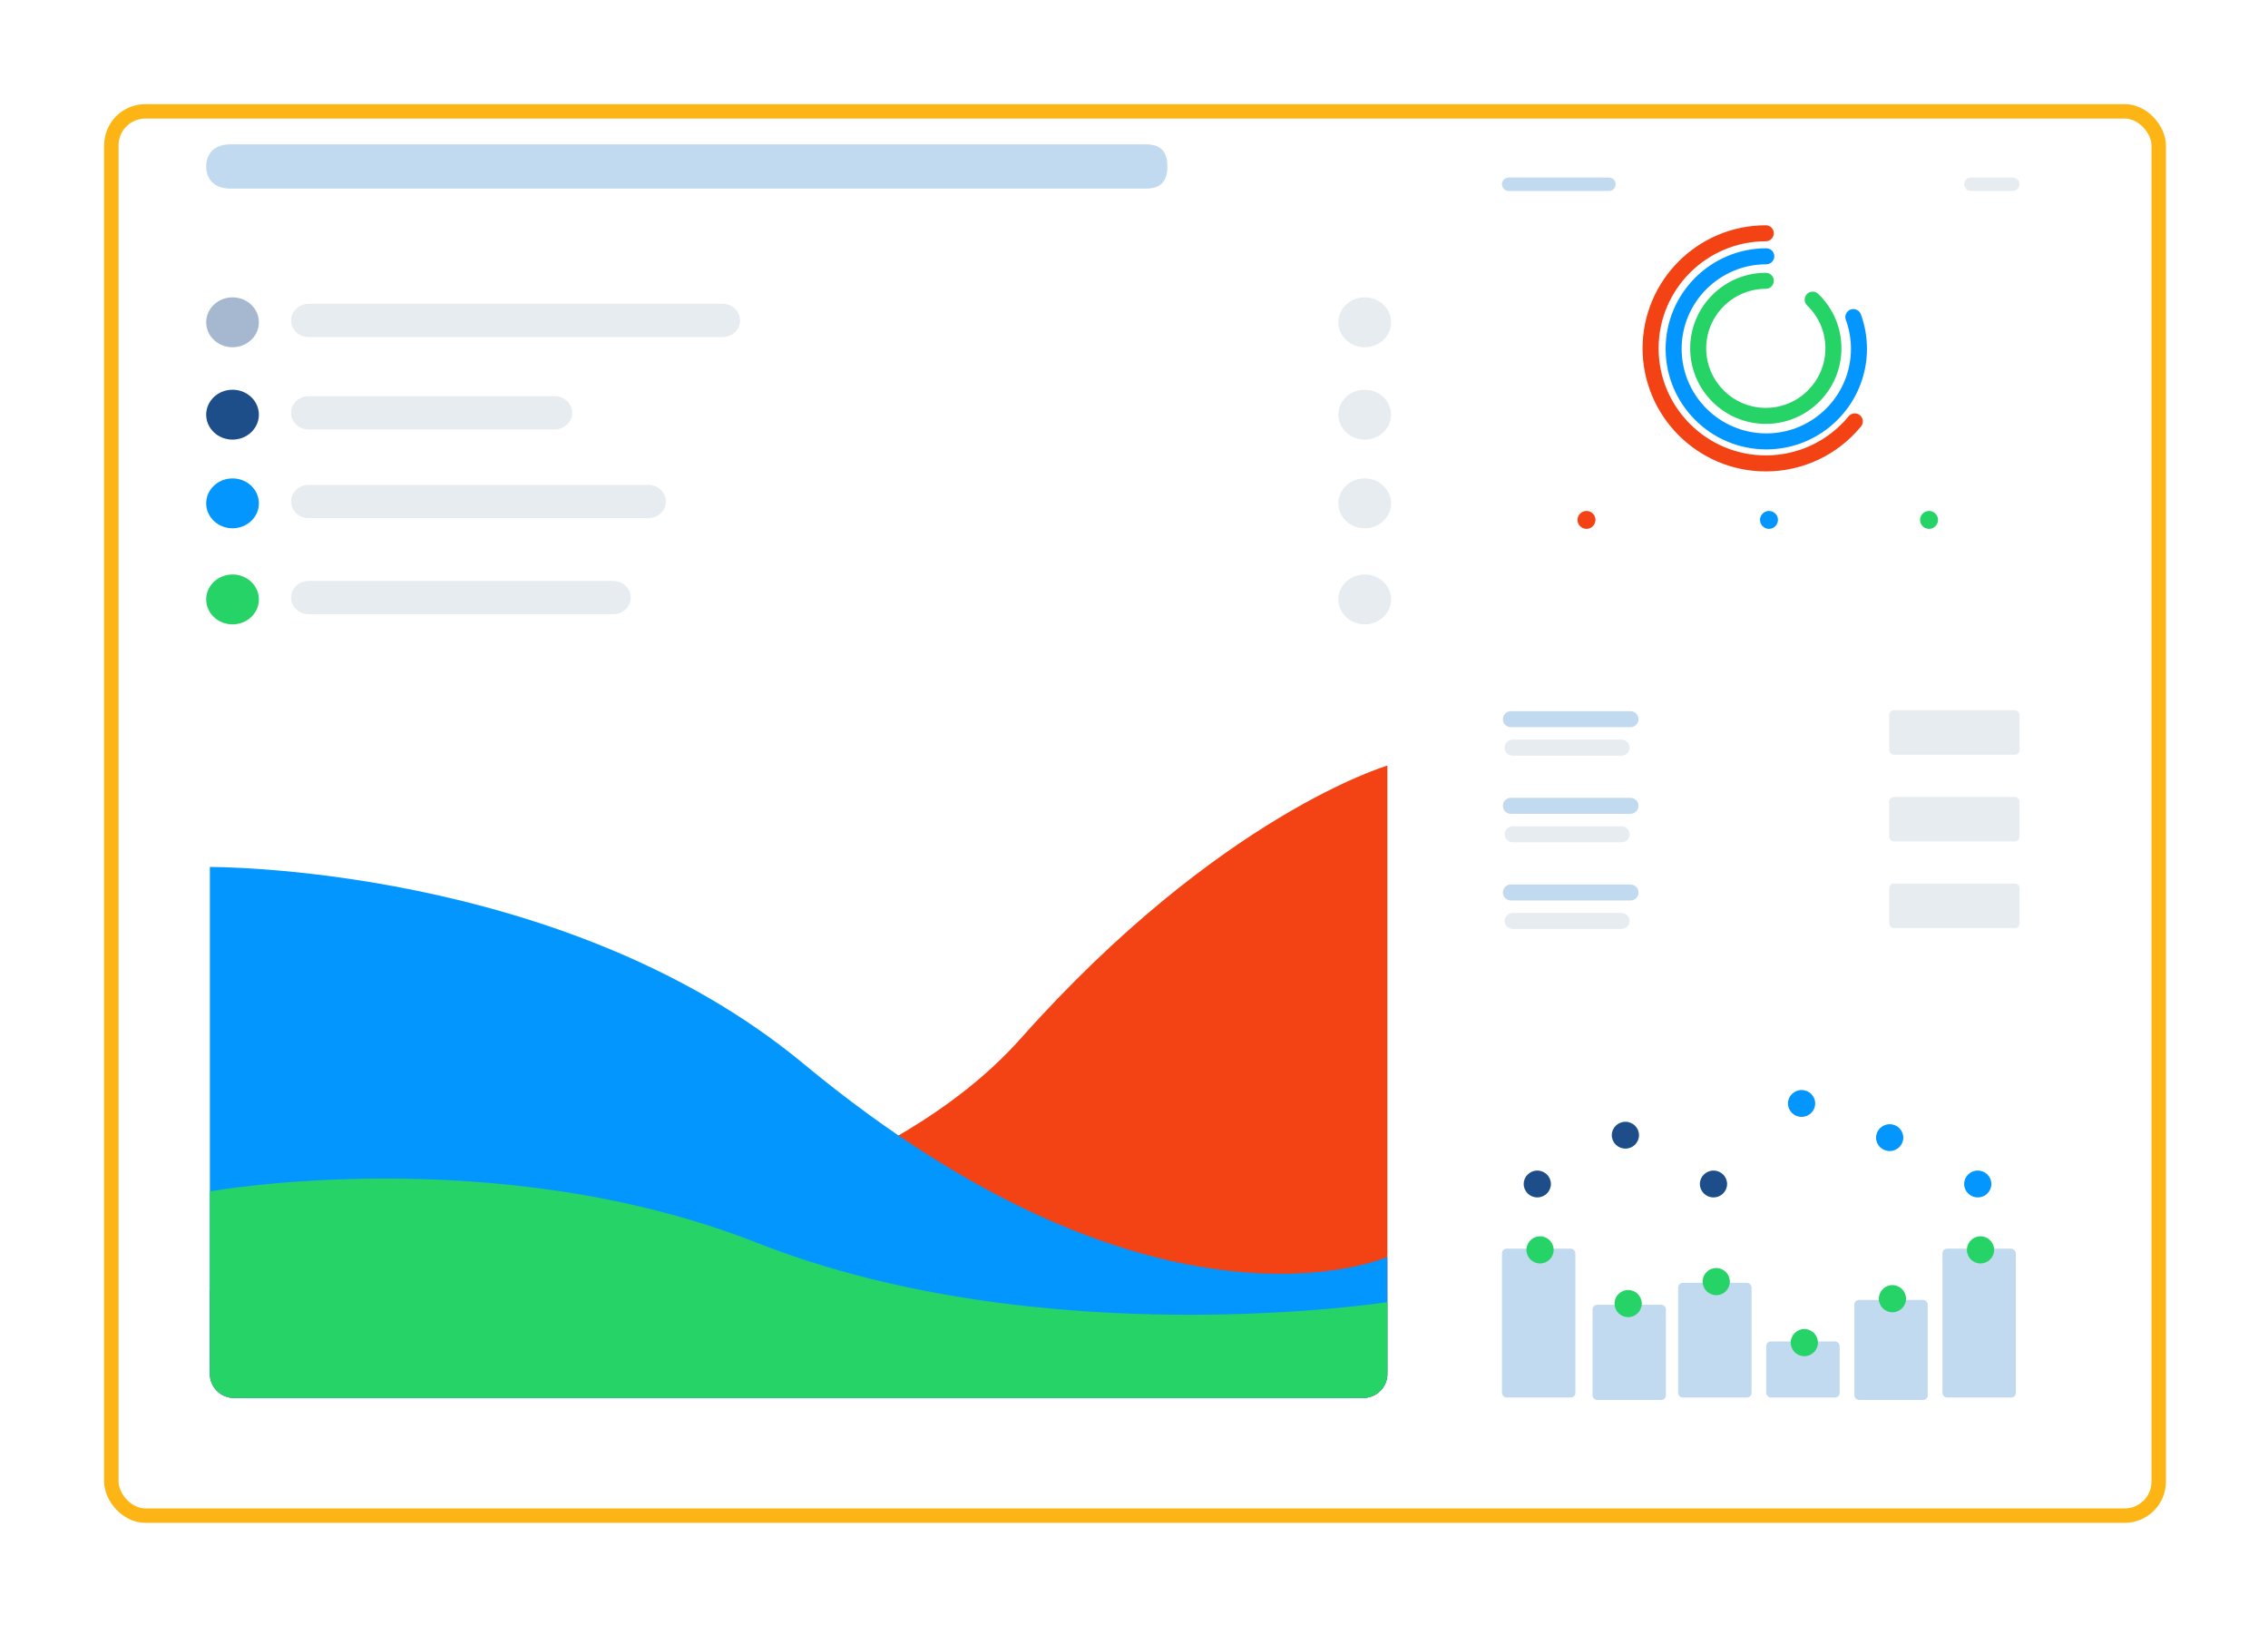 <svg width="2200" height="1576" viewBox="0 0 2200 1576" fill="none" xmlns="http://www.w3.org/2000/svg">
<g filter="url(#filter0_di)">
<rect x="80" y="60" width="2000" height="1376" rx="40" fill="white"/>
<rect x="87" y="67" width="1986" height="1362" rx="33" stroke="#FDB515" stroke-width="14"/>
</g>
<path fill-rule="evenodd" clip-rule="evenodd" d="M1538.92 512.934C1543.73 512.934 1547.62 509.047 1547.62 504.252C1547.62 499.458 1543.73 495.571 1538.92 495.571C1534.11 495.571 1530.21 499.458 1530.21 504.252C1530.21 509.047 1534.11 512.934 1538.92 512.934Z" fill="#F34213"/>
<path fill-rule="evenodd" clip-rule="evenodd" d="M1715.94 512.934C1720.75 512.934 1724.65 509.047 1724.65 504.252C1724.65 499.458 1720.75 495.571 1715.94 495.571C1711.14 495.571 1707.24 499.458 1707.24 504.252C1707.24 509.047 1711.14 512.934 1715.94 512.934Z" fill="#0496FF"/>
<path fill-rule="evenodd" clip-rule="evenodd" d="M1871.21 512.934C1876.01 512.934 1879.91 509.047 1879.91 504.252C1879.91 499.458 1876.01 495.571 1871.21 495.571C1866.4 495.571 1862.5 499.458 1862.5 504.252C1862.5 509.047 1866.4 512.934 1871.21 512.934Z" fill="#25D366"/>
<path fill-rule="evenodd" clip-rule="evenodd" d="M1463.47 172.184H1560.69C1564.29 172.184 1567.22 175.099 1567.22 178.695C1567.22 182.292 1564.29 185.206 1560.69 185.206H1463.47C1459.86 185.206 1456.94 182.292 1456.94 178.695C1456.94 175.099 1459.86 172.184 1463.47 172.184V172.184Z" fill="#C2DAF0"/>
<path fill-rule="evenodd" clip-rule="evenodd" d="M1911.84 172.184H1952.47C1956.07 172.184 1959 175.099 1959 178.695C1959 182.292 1956.07 185.206 1952.47 185.206H1911.84C1908.23 185.206 1905.31 182.292 1905.31 178.695C1905.31 175.099 1908.23 172.184 1911.84 172.184V172.184Z" fill="#E6ECF0"/>
<path fill-rule="evenodd" clip-rule="evenodd" d="M1712.85 457.227C1646.95 457.227 1593.34 403.677 1593.34 337.856C1593.34 272.035 1646.95 218.487 1712.85 218.487C1717.15 218.487 1720.63 221.963 1720.63 226.25C1720.63 230.537 1717.15 234.013 1712.85 234.013C1655.53 234.013 1608.88 280.597 1608.88 337.856C1608.88 395.114 1655.53 441.699 1712.85 441.699C1744.07 441.699 1773.36 427.87 1793.21 403.757C1795.93 400.448 1800.83 399.967 1804.15 402.69C1807.46 405.414 1807.94 410.307 1805.22 413.619C1782.4 441.333 1748.74 457.227 1712.85 457.227Z" fill="#F34213"/>
<path fill-rule="evenodd" clip-rule="evenodd" d="M1713.34 435.875C1659.49 435.875 1615.69 392.122 1615.69 338.34C1615.69 284.56 1659.49 240.807 1713.34 240.807C1717.63 240.807 1721.11 244.283 1721.11 248.57C1721.11 252.86 1717.63 256.335 1713.34 256.335C1668.07 256.335 1631.23 293.123 1631.23 338.34C1631.23 383.561 1668.07 420.348 1713.34 420.348C1758.61 420.348 1795.45 383.561 1795.45 338.34C1795.45 328.653 1793.77 319.175 1790.48 310.166C1789 306.139 1791.07 301.681 1795.1 300.21C1799.14 298.736 1803.6 300.806 1805.07 304.833C1809 315.554 1810.99 326.829 1810.99 338.34C1810.99 392.122 1767.19 435.875 1713.34 435.875V435.875Z" fill="#0496FF"/>
<path fill-rule="evenodd" clip-rule="evenodd" d="M1712.86 411.129C1672.41 411.129 1639.5 378.259 1639.5 337.856C1639.5 297.454 1672.41 264.585 1712.86 264.585C1717.15 264.585 1720.63 268.06 1720.63 272.348C1720.63 276.638 1717.15 280.113 1712.86 280.113C1680.98 280.113 1655.04 306.017 1655.04 337.856C1655.04 369.697 1680.98 395.603 1712.86 395.603C1744.74 395.603 1770.67 369.697 1770.67 337.856C1770.67 322.003 1764.37 307.217 1752.92 296.225C1749.83 293.253 1749.73 288.337 1752.7 285.248C1755.68 282.153 1760.6 282.059 1763.7 285.03C1778.22 298.978 1786.22 317.739 1786.22 337.856C1786.22 378.259 1753.31 411.129 1712.86 411.129V411.129Z" fill="#25D366"/>
<path fill-rule="evenodd" clip-rule="evenodd" d="M1465.6 689.766H1581.59C1585.89 689.766 1589.38 693.244 1589.38 697.536C1589.38 701.826 1585.89 705.304 1581.59 705.304H1465.6C1461.3 705.304 1457.81 701.826 1457.81 697.536C1457.81 693.244 1461.3 689.766 1465.6 689.766V689.766Z" fill="#C2DAF0"/>
<path fill-rule="evenodd" clip-rule="evenodd" d="M1467.33 717.387H1572.94C1577.24 717.387 1580.73 720.865 1580.73 725.155C1580.73 729.447 1577.24 732.924 1572.94 732.924H1467.33C1463.03 732.924 1459.54 729.447 1459.54 725.155C1459.54 720.865 1463.03 717.387 1467.33 717.387V717.387Z" fill="#E6ECF0"/>
<rect x="1832.62" y="688.906" width="126.38" height="43.158" rx="4.5" fill="#E6ECF0"/>
<path fill-rule="evenodd" clip-rule="evenodd" d="M1465.6 773.8H1581.59C1585.89 773.8 1589.38 777.279 1589.38 781.57C1589.38 785.86 1585.89 789.339 1581.59 789.339H1465.6C1461.3 789.339 1457.81 785.86 1457.81 781.57C1457.81 777.279 1461.3 773.8 1465.6 773.8V773.8Z" fill="#C2DAF0"/>
<path fill-rule="evenodd" clip-rule="evenodd" d="M1467.33 801.421H1572.94C1577.24 801.421 1580.73 804.9 1580.73 809.19C1580.73 813.481 1577.24 816.958 1572.94 816.958H1467.33C1463.03 816.958 1459.54 813.481 1459.54 809.19C1459.54 804.9 1463.03 801.421 1467.33 801.421V801.421Z" fill="#E6ECF0"/>
<rect x="1832.62" y="772.94" width="126.38" height="43.158" rx="4.5" fill="#E6ECF0"/>
<path fill-rule="evenodd" clip-rule="evenodd" d="M1465.6 857.835H1581.59C1585.89 857.835 1589.38 861.313 1589.38 865.605C1589.38 869.895 1585.89 873.374 1581.59 873.374H1465.6C1461.3 873.374 1457.81 869.895 1457.81 865.605C1457.81 861.313 1461.3 857.835 1465.6 857.835V857.835Z" fill="#C2DAF0"/>
<path fill-rule="evenodd" clip-rule="evenodd" d="M1467.33 885.455H1572.94C1577.24 885.455 1580.73 888.934 1580.73 893.223C1580.73 897.515 1577.24 900.992 1572.94 900.992H1467.33C1463.03 900.992 1459.54 897.515 1459.54 893.223C1459.54 888.934 1463.03 885.455 1467.33 885.455V885.455Z" fill="#E6ECF0"/>
<rect x="1832.62" y="856.975" width="126.38" height="43.158" rx="4.5" fill="#E6ECF0"/>
<path fill-rule="evenodd" clip-rule="evenodd" d="M223.59 140H1111.78C1128.1 140 1132.39 149.599 1132.39 161.453C1132.39 173.303 1128.1 182.911 1111.78 182.911H223.59C207.273 182.911 200 173.303 200 161.453C200 149.599 207.273 140 223.59 140Z" fill="#C2DAF0"/>
<path fill-rule="evenodd" clip-rule="evenodd" d="M299.408 294.67H700.83C710.241 294.67 717.872 301.891 717.872 310.797C717.872 319.707 710.241 326.928 700.83 326.928H299.408C289.998 326.928 282.367 319.707 282.367 310.797C282.367 301.891 289.998 294.67 299.408 294.67V294.67Z" fill="#E6ECF0"/>
<path fill-rule="evenodd" clip-rule="evenodd" d="M225.562 336.784C239.68 336.784 251.124 325.953 251.124 312.593C251.124 299.233 239.68 288.402 225.562 288.402C211.445 288.402 200 299.233 200 312.593C200 325.953 211.445 336.784 225.562 336.784Z" fill="#A5B8D0"/>
<path fill-rule="evenodd" clip-rule="evenodd" d="M1323.79 336.784C1337.91 336.784 1349.36 325.953 1349.36 312.593C1349.36 299.232 1337.91 288.401 1323.79 288.401C1309.68 288.401 1298.23 299.232 1298.23 312.593C1298.23 325.953 1309.68 336.784 1323.79 336.784Z" fill="#E6ECF0"/>
<path fill-rule="evenodd" clip-rule="evenodd" d="M299.408 384.268H537.989C547.4 384.268 555.031 391.489 555.031 400.399C555.031 409.305 547.4 416.526 537.989 416.526H299.408C289.998 416.526 282.367 409.305 282.367 400.399C282.367 391.489 289.998 384.268 299.408 384.268V384.268Z" fill="#E6ECF0"/>
<path fill-rule="evenodd" clip-rule="evenodd" d="M225.562 426.381C239.68 426.381 251.124 415.55 251.124 402.19C251.124 388.829 239.68 377.999 225.562 377.999C211.445 377.999 200 388.829 200 402.19C200 415.55 211.445 426.381 225.562 426.381Z" fill="#1D4E89"/>
<path fill-rule="evenodd" clip-rule="evenodd" d="M1323.79 426.381C1337.91 426.381 1349.36 415.55 1349.36 402.19C1349.36 388.829 1337.91 377.999 1323.79 377.999C1309.68 377.999 1298.23 388.829 1298.23 402.19C1298.23 415.55 1309.68 426.381 1323.79 426.381Z" fill="#E6ECF0"/>
<path fill-rule="evenodd" clip-rule="evenodd" d="M299.408 470.28H628.877C638.288 470.28 645.919 477.498 645.919 486.407C645.919 495.313 638.288 502.535 628.877 502.535H299.408C289.998 502.535 282.367 495.313 282.367 486.407C282.367 477.498 289.998 470.28 299.408 470.28V470.28Z" fill="#E6ECF0"/>
<path fill-rule="evenodd" clip-rule="evenodd" d="M225.562 512.395C239.68 512.395 251.124 501.564 251.124 488.203C251.124 474.843 239.68 464.012 225.562 464.012C211.445 464.012 200 474.843 200 488.203C200 501.564 211.445 512.395 225.562 512.395Z" fill="#0496FF"/>
<path fill-rule="evenodd" clip-rule="evenodd" d="M1323.79 512.394C1337.91 512.394 1349.36 501.563 1349.36 488.202C1349.36 474.842 1337.91 464.011 1323.79 464.011C1309.68 464.011 1298.23 474.842 1298.23 488.202C1298.23 501.563 1309.68 512.394 1323.79 512.394Z" fill="#E6ECF0"/>
<path fill-rule="evenodd" clip-rule="evenodd" d="M299.408 563.461H594.794C604.205 563.461 611.836 570.683 611.836 579.592C611.836 588.498 604.205 595.72 594.794 595.72H299.408C289.998 595.72 282.367 588.498 282.367 579.592C282.367 570.683 289.998 563.461 299.408 563.461V563.461Z" fill="#E6ECF0"/>
<path fill-rule="evenodd" clip-rule="evenodd" d="M225.562 605.576C239.68 605.576 251.124 594.745 251.124 581.385C251.124 568.024 239.68 557.193 225.562 557.193C211.445 557.193 200 568.024 200 581.385C200 594.745 211.445 605.576 225.562 605.576Z" fill="#25D366"/>
<path fill-rule="evenodd" clip-rule="evenodd" d="M1323.79 605.575C1337.91 605.575 1349.36 594.744 1349.36 581.384C1349.36 568.024 1337.91 557.193 1323.79 557.193C1309.68 557.193 1298.23 568.024 1298.23 581.384C1298.23 594.744 1309.68 605.575 1323.79 605.575Z" fill="#E6ECF0"/>
<path fill-rule="evenodd" clip-rule="evenodd" d="M203.59 1251.18C203.59 1251.18 773.553 1250.51 990.296 1007.04C1183.43 790.084 1345.77 742.545 1345.77 742.545V1332.56C1345.77 1345.4 1335.33 1355.82 1322.46 1355.82H226.9C214.027 1355.82 203.59 1345.4 203.59 1332.56V1251.18V1251.18Z" fill="#F34213"/>
<path fill-rule="evenodd" clip-rule="evenodd" d="M203.59 840.884C203.59 840.884 546.375 838.638 779.06 1031.43C1124.32 1317.51 1345.77 1219.08 1345.77 1219.08V1332.54C1345.77 1345.39 1335.33 1355.82 1322.46 1355.82H226.9C214.027 1355.82 203.59 1345.39 203.59 1332.54V840.884Z" fill="#0496FF"/>
<path fill-rule="evenodd" clip-rule="evenodd" d="M203.59 1155.51C203.59 1155.51 480.735 1105.64 734.384 1205.43C1012.31 1314.76 1345.77 1262.92 1345.77 1262.92V1332.59C1345.77 1345.42 1335.33 1355.82 1322.46 1355.82H226.9C214.027 1355.82 203.59 1345.42 203.59 1332.59V1155.51V1155.51Z" fill="#25D366"/>
<rect x="1456.94" y="1211.08" width="71.21" height="144.383" rx="4.5" fill="#C2DAF0"/>
<path fill-rule="evenodd" clip-rule="evenodd" d="M1491.21 1161.37C1498.5 1161.37 1504.41 1155.54 1504.41 1148.35C1504.41 1141.16 1498.5 1135.33 1491.21 1135.33C1483.92 1135.33 1478.01 1141.16 1478.01 1148.35C1478.01 1155.54 1483.92 1161.37 1491.21 1161.37Z" fill="#1D4E89"/>
<path fill-rule="evenodd" clip-rule="evenodd" d="M1493.88 1225.43C1501.17 1225.43 1507.08 1219.53 1507.08 1212.26C1507.08 1204.99 1501.17 1199.09 1493.88 1199.09C1486.58 1199.09 1480.67 1204.99 1480.67 1212.26C1480.67 1219.53 1486.58 1225.43 1493.88 1225.43Z" fill="#25D366"/>
<rect x="1544.77" y="1265.52" width="71.21" height="92.31" rx="4.5" fill="#C2DAF0"/>
<path fill-rule="evenodd" clip-rule="evenodd" d="M1576.66 1114.03C1583.96 1114.03 1589.87 1108.2 1589.87 1101.01C1589.87 1093.82 1583.96 1088 1576.66 1088C1569.37 1088 1563.46 1093.82 1563.46 1101.01C1563.46 1108.2 1569.37 1114.03 1576.66 1114.03Z" fill="#1D4E89"/>
<path fill-rule="evenodd" clip-rule="evenodd" d="M1579.34 1277.5C1586.63 1277.5 1592.54 1271.61 1592.54 1264.33C1592.54 1257.06 1586.63 1251.17 1579.34 1251.17C1572.04 1251.17 1566.13 1257.06 1566.13 1264.33C1566.13 1271.61 1572.04 1277.5 1579.34 1277.5Z" fill="#25D366"/>
<rect x="1627.84" y="1244.21" width="71.21" height="111.246" rx="4.5" fill="#C2DAF0"/>
<path fill-rule="evenodd" clip-rule="evenodd" d="M1662.11 1161.37C1669.41 1161.37 1675.32 1155.54 1675.32 1148.35C1675.32 1141.16 1669.41 1135.33 1662.11 1135.33C1654.82 1135.33 1648.91 1141.16 1648.91 1148.35C1648.91 1155.54 1654.82 1161.37 1662.11 1161.37Z" fill="#1D4E89"/>
<path fill-rule="evenodd" clip-rule="evenodd" d="M1664.78 1256.2C1672.07 1256.2 1677.98 1250.3 1677.98 1243.03C1677.98 1235.76 1672.07 1229.86 1664.78 1229.86C1657.49 1229.86 1651.58 1235.76 1651.58 1243.03C1651.58 1250.3 1657.49 1256.2 1664.78 1256.2Z" fill="#25D366"/>
<rect x="1713.29" y="1301.02" width="71.21" height="54.439" rx="4.5" fill="#C2DAF0"/>
<path fill-rule="evenodd" clip-rule="evenodd" d="M1747.57 1083.26C1754.86 1083.26 1760.77 1077.43 1760.77 1070.24C1760.77 1063.05 1754.86 1057.23 1747.57 1057.23C1740.27 1057.23 1734.36 1063.05 1734.36 1070.24C1734.36 1077.43 1740.27 1083.26 1747.57 1083.26Z" fill="#0496FF"/>
<path fill-rule="evenodd" clip-rule="evenodd" d="M1750.23 1315.37C1757.53 1315.37 1763.44 1309.48 1763.44 1302.2C1763.44 1294.93 1757.53 1289.04 1750.23 1289.04C1742.94 1289.04 1737.03 1294.93 1737.03 1302.2C1737.03 1309.48 1742.94 1315.37 1750.23 1315.37Z" fill="#25D366"/>
<rect x="1798.75" y="1260.78" width="71.21" height="97.044" rx="4.5" fill="#C2DAF0"/>
<path fill-rule="evenodd" clip-rule="evenodd" d="M1833.02 1116.4C1840.31 1116.4 1846.22 1110.57 1846.22 1103.38C1846.22 1096.19 1840.31 1090.36 1833.02 1090.36C1825.73 1090.36 1819.81 1096.19 1819.81 1103.38C1819.81 1110.57 1825.73 1116.4 1833.02 1116.4Z" fill="#0496FF"/>
<path fill-rule="evenodd" clip-rule="evenodd" d="M1835.69 1272.77C1842.98 1272.77 1848.89 1266.87 1848.89 1259.6C1848.89 1252.33 1842.98 1246.43 1835.69 1246.43C1828.39 1246.43 1822.48 1252.33 1822.48 1259.6C1822.48 1266.87 1828.39 1272.77 1835.69 1272.77Z" fill="#25D366"/>
<rect x="1884.2" y="1211.08" width="71.21" height="144.383" rx="4.5" fill="#C2DAF0"/>
<path fill-rule="evenodd" clip-rule="evenodd" d="M1918.47 1161.37C1925.76 1161.37 1931.67 1155.54 1931.67 1148.35C1931.67 1141.16 1925.76 1135.33 1918.47 1135.33C1911.17 1135.33 1905.26 1141.16 1905.26 1148.35C1905.26 1155.54 1911.17 1161.37 1918.47 1161.37Z" fill="#0496FF"/>
<path fill-rule="evenodd" clip-rule="evenodd" d="M1921.14 1225.43C1928.43 1225.43 1934.34 1219.53 1934.34 1212.26C1934.34 1204.99 1928.43 1199.09 1921.14 1199.09C1913.84 1199.09 1907.93 1204.99 1907.93 1212.26C1907.93 1219.53 1913.84 1225.43 1921.14 1225.43Z" fill="#25D366"/>
<defs>
<filter id="filter0_di" x="0" y="0" width="2200" height="1576" filterUnits="userSpaceOnUse" color-interpolation-filters="sRGB">
<feFlood flood-opacity="0" result="BackgroundImageFix"/>
<feColorMatrix in="SourceAlpha" type="matrix" values="0 0 0 0 0 0 0 0 0 0 0 0 0 0 0 0 0 0 127 0"/>
<feOffset dx="20" dy="40"/>
<feGaussianBlur stdDeviation="50"/>
<feColorMatrix type="matrix" values="0 0 0 0 0 0 0 0 0 0 0 0 0 0 0 0 0 0 0.1 0"/>
<feBlend mode="normal" in2="BackgroundImageFix" result="effect1_dropShadow"/>
<feBlend mode="normal" in="SourceGraphic" in2="effect1_dropShadow" result="shape"/>
<feColorMatrix in="SourceAlpha" type="matrix" values="0 0 0 0 0 0 0 0 0 0 0 0 0 0 0 0 0 0 127 0" result="hardAlpha"/>
<feOffset dx="1" dy="1"/>
<feGaussianBlur stdDeviation="15"/>
<feComposite in2="hardAlpha" operator="arithmetic" k2="-1" k3="1"/>
<feColorMatrix type="matrix" values="0 0 0 0 0 0 0 0 0 0 0 0 0 0 0 0 0 0 0.6 0"/>
<feBlend mode="normal" in2="shape" result="effect2_innerShadow"/>
</filter>
</defs>
</svg>
